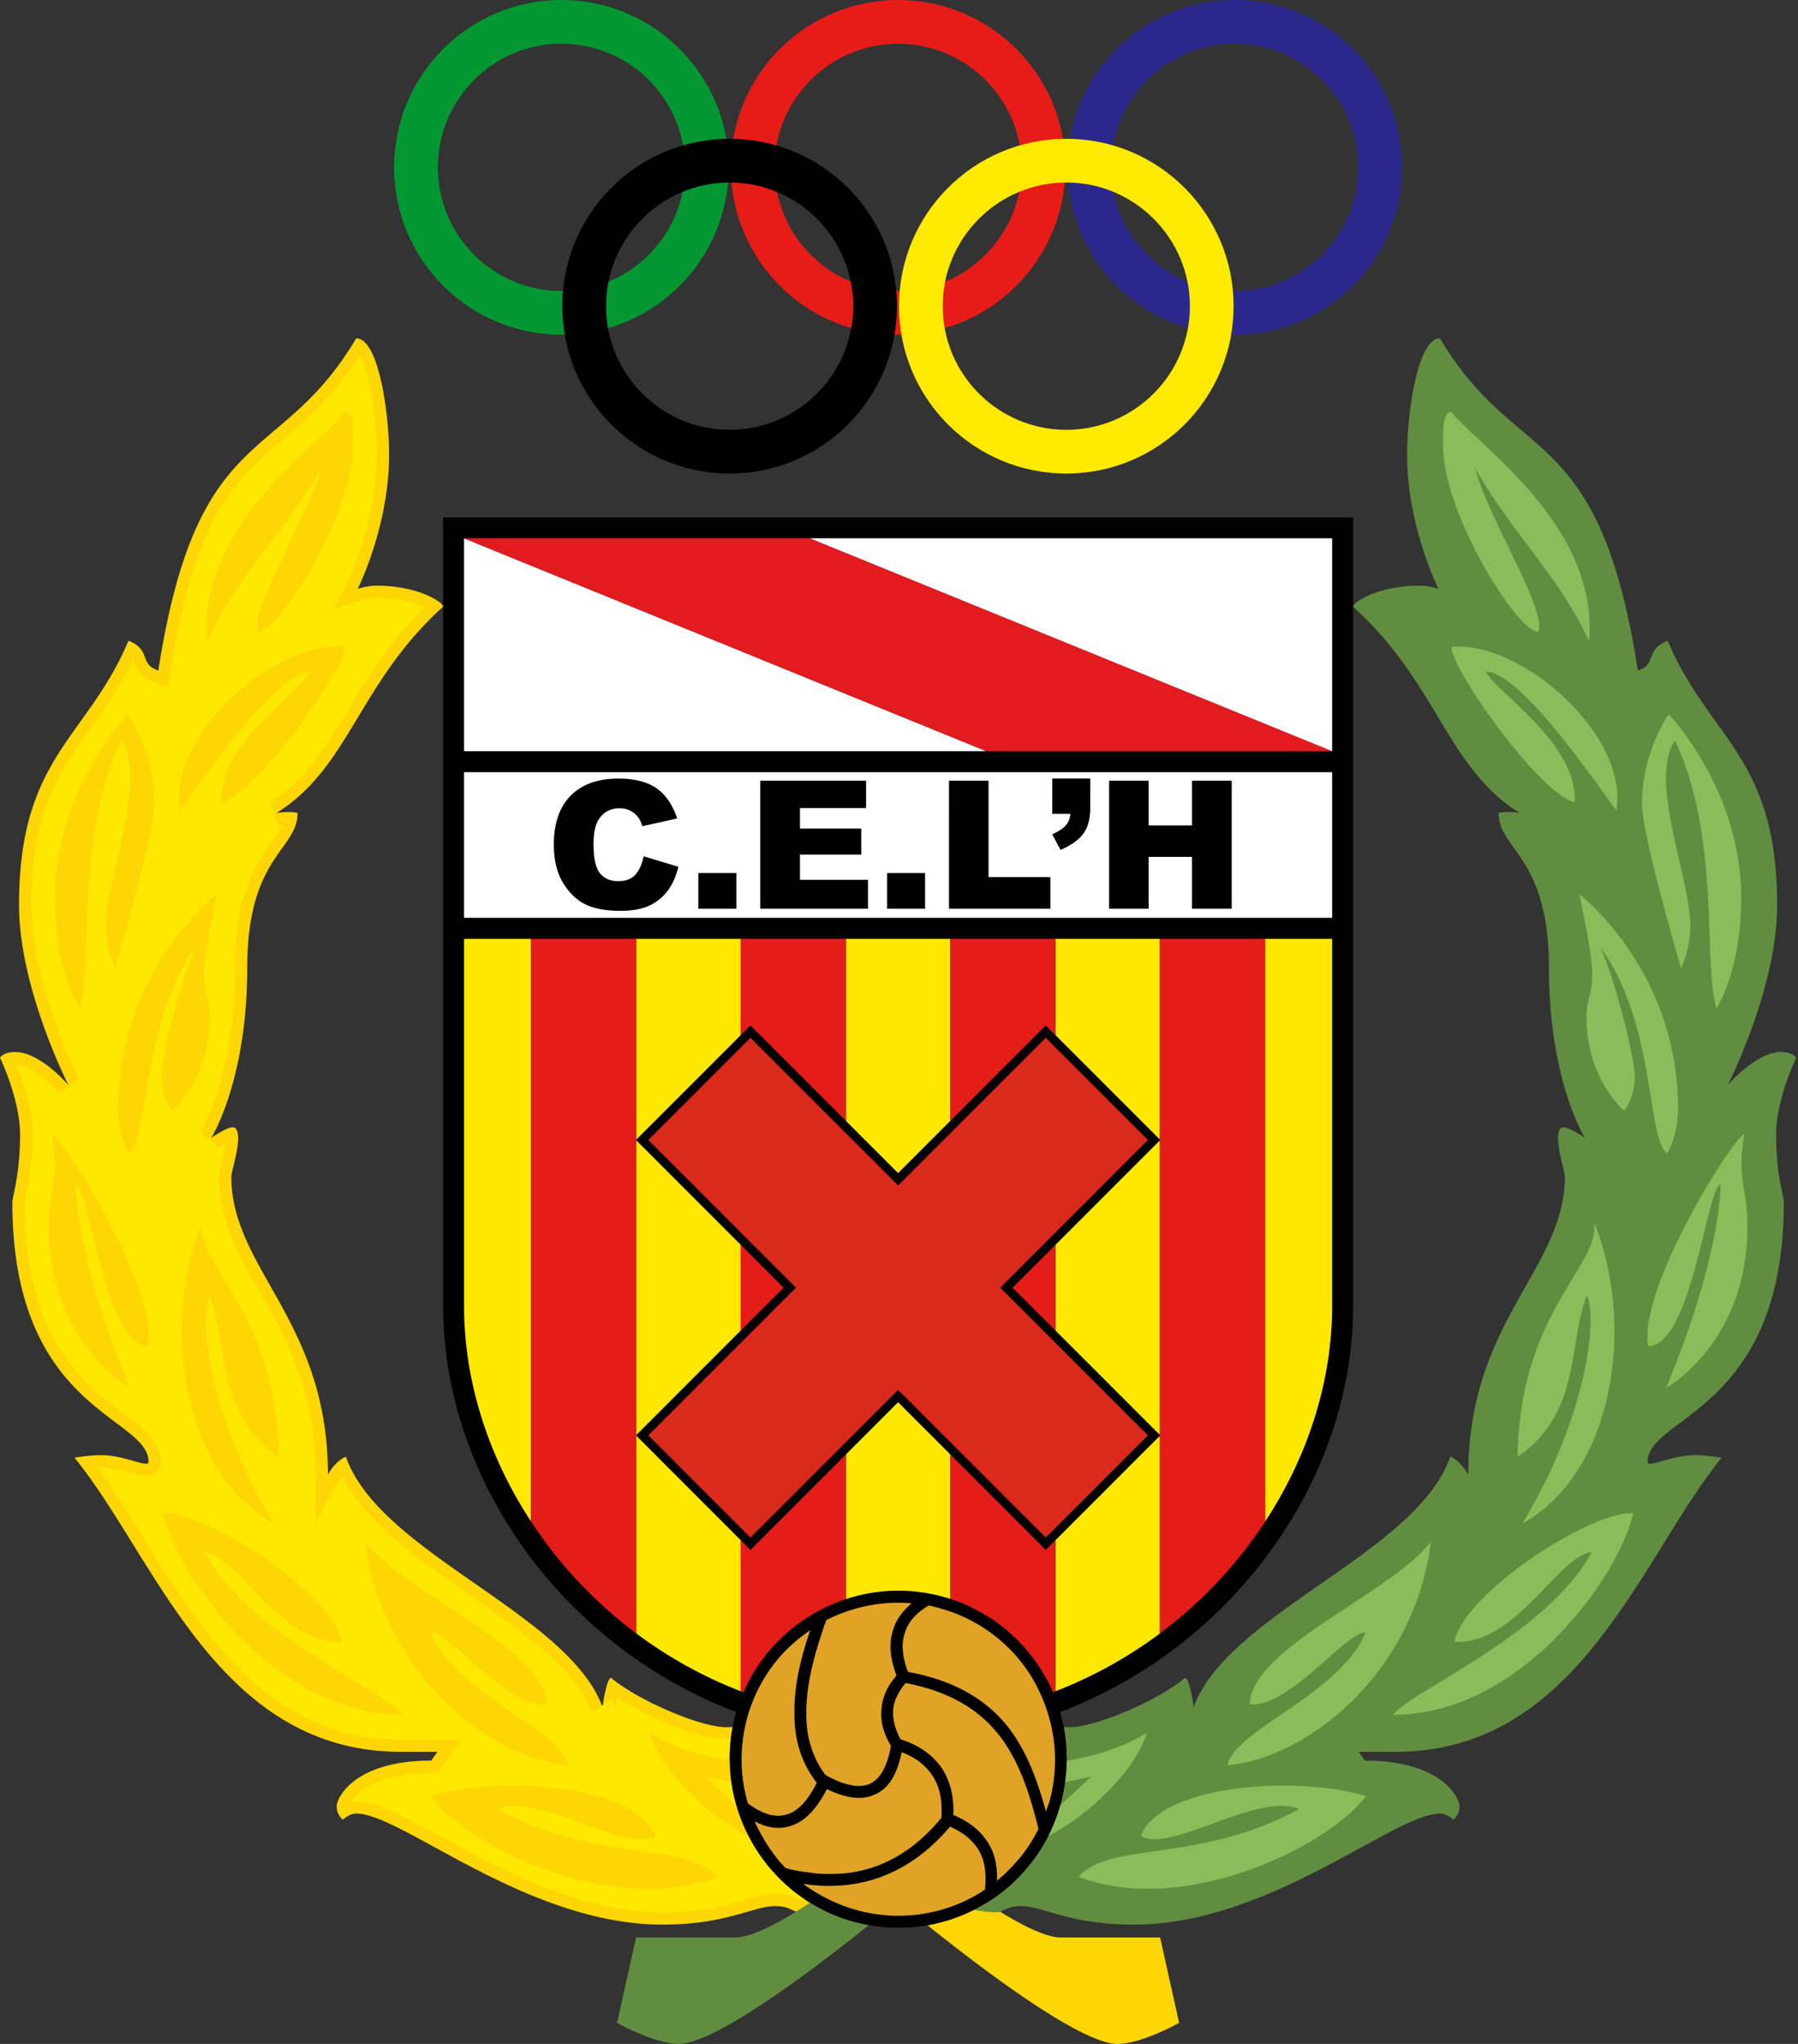 <svg xmlns="http://www.w3.org/2000/svg" width="440" height="500" fill="none"><rect width="100%" height="100%" fill="#333333" stroke="none"/><path fill="#000" d="M331.136 126.562v192.941c0 54.338-48.206 106.541-111.351 106.541s-111.351-52.203-111.351-106.541V126.562z"/><path fill="#fee800" d="M129.938 229.664h-16.376v89.834c0 18.235 5.835 36.612 16.376 52.685z"/><path fill="#e41d18" d="m155.625 351.133.102-.101v-72.061l-.102-.1.102-.102v-49.105h-25.786v142.519a107.8 107.8 0 0 0 14.108 17.323 110 110 0 0 0 11.678 10.084v-48.357z"/><path fill="#fee800" d="M181.258 325.493v-20.99l-25.535-25.534v72.061c1.312-1.312 15.331-15.33 25.535-25.537m-.001-72.26v-23.569h-25.534v49.104zm-25.534 97.994v48.356a106.8 106.8 0 0 0 25.535 14.135v-36.955z"/><path fill="#e41d18" d="M183.65 250.844s12.96 12.961 23.397 23.395v-44.575h-25.785v23.569zm8.108 64.16c-.919-.919-5.196-5.194-10.496-10.496v20.99zm-8.107 64.141-2.389-2.389v36.955a106.7 106.7 0 0 0 25.785 6.394V355.75z"/><path fill="#fee800" d="m219.783 286.974 12.798-12.799v-44.511h-25.534v44.575c6.304 6.305 11.689 11.688 12.736 12.735m0 56.042c-1.046 1.045-6.431 6.428-12.736 12.735v64.36c4.2.5 8.445.783 12.736.783 4.311 0 8.579-.286 12.798-.791v-64.289z"/><path fill="#e41d18" d="m255.911 250.844 2.389 2.39v-23.57h-25.722v44.512zm2.389 74.654v-20.99l-10.495 10.496c.919.92 5.194 5.195 10.495 10.494m-2.389 53.647-23.333-23.333v64.29a106.5 106.5 0 0 0 25.722-6.381v-36.966z"/><path fill="#fee800" d="M258.305 376.763v36.955a106.7 106.7 0 0 0 25.535-14.135v-48.356zm25.535-25.732v-72.062l-25.535 25.535v20.99zm-.001-72.263v-49.104h-25.534v23.57z"/><path fill="#e41d18" d="M283.84 229.664v49.104l.1.102-.1.099v72.063l.1.1-.1.1v48.339c4.082-3.054 7.994-6.4 11.677-10.066a107.8 107.8 0 0 0 14.109-17.323V229.664z"/><path fill="#fee800" d="M309.621 372.183c10.54-16.073 16.375-34.45 16.375-52.685v-89.834h-16.375z"/><path fill="#da2a1b" d="m219.785 339.998 36.131 36.132 25.001-25-36.132-36.132 36.132-36.131-25.001-25-36.131 36.131-36.133-36.131-25 25 36.132 36.131-36.132 36.132 25 25z"/><path fill="#fff" d="M325.996 224.519v-35.621H113.562v35.621z"/><path fill="#000" d="m157.517 209.471 8.491 2.561q-.856 3.568-2.694 5.96a11.7 11.7 0 0 1-4.562 3.61q-2.724 1.217-6.934 1.217-5.108 0-8.345-1.482t-5.587-5.215-2.351-9.557q0-7.764 4.137-11.934t11.705-4.17q5.923.001 9.311 2.396 3.388 2.397 5.035 7.36l-8.538 1.895q-.449-1.425-.941-2.087a5.6 5.6 0 0 0-1.989-1.703q-1.177-.596-2.631-.597-3.293 0-5.048 2.639-1.325 1.958-1.325 6.149 0 5.192 1.578 7.117t4.437 1.925q2.772 0 4.19-1.557 1.421-1.56 2.061-4.527m13.385 4.099h9.293v8.726h-9.293zm15.145-22.586h25.896v6.698h-16.178v5h15v6.367h-15v6.18h16.651v7.075h-26.368zm31.043 22.586h9.291v8.726h-9.291zm15.144-22.586h9.671v23.585h15.142v7.736h-24.812zm25.271-.523h9.292v7.165q0 3.957-1.644 6.256-1.647 2.3-5.623 4.032l-2.025-3.811q2.473-1.156 3.4-2.302t1.034-2.708h-4.435zm13.913.523h9.67v10.944h10.614v-10.944h9.716v31.321h-9.716v-12.688h-10.614v12.688h-9.67z"/><path fill="#fff" d="M113.562 183.762h127.821L113.562 131.68z"/><path fill="#e31b1e" d="m325.996 183.762-127.82-52.082h-84.614l127.82 52.082z"/><path fill="#fff" d="m198.18 131.68 127.821 52.082V131.68z"/><path fill="#029731" d="M137.389 0c-22.613 0-40.944 18.332-40.944 40.943 0 22.612 18.331 40.944 40.944 40.944 22.611 0 40.943-18.332 40.943-40.944C178.333 18.332 160.001 0 137.389 0m0 71.19c-16.679 0-30.247-13.568-30.247-30.247 0-16.678 13.568-30.247 30.247-30.247 16.678 0 30.247 13.569 30.247 30.247 0 16.679-13.569 30.247-30.247 30.247"/><path fill="#2b278b" d="M261.227 40.943c0 22.612 18.331 40.944 40.943 40.944 22.613 0 40.943-18.332 40.943-40.944C343.113 18.332 324.783 0 302.17 0c-22.611 0-40.943 18.332-40.943 40.943m10.697 0c0-16.678 13.568-30.247 30.247-30.247 16.677 0 30.246 13.569 30.246 30.247 0 16.679-13.57 30.247-30.246 30.247-16.679 0-30.247-13.568-30.247-30.247"/><path fill="#e71c18" d="M219.783 0C197.17 0 178.84 18.332 178.84 40.943c0 22.612 18.33 40.944 40.943 40.944 22.612 0 40.943-18.332 40.943-40.944C260.726 18.332 242.394 0 219.783 0m0 71.19c-16.678 0-30.247-13.568-30.247-30.247 0-16.678 13.569-30.247 30.247-30.247s30.248 13.569 30.248 30.247c0 16.679-13.57 30.247-30.248 30.247"/><path fill="#000" d="M178.549 33.953c-22.613 0-40.944 18.332-40.944 40.943 0 22.612 18.331 40.944 40.944 40.944 22.612 0 40.943-18.332 40.943-40.944 0-22.611-18.331-40.943-40.943-40.943m0 71.19c-16.679 0-30.247-13.568-30.247-30.247 0-16.678 13.568-30.247 30.247-30.247 16.678 0 30.246 13.57 30.246 30.247 0 16.679-13.569 30.247-30.246 30.247"/><path fill="#feea00" d="M260.939 33.953c-22.612 0-40.943 18.332-40.943 40.943 0 22.612 18.331 40.944 40.943 40.944s40.943-18.332 40.943-40.944c0-22.611-18.331-40.943-40.943-40.943m0 71.19c-16.678 0-30.248-13.568-30.248-30.247 0-16.678 13.571-30.247 30.248-30.247 16.678 0 30.247 13.57 30.247 30.247 0 16.679-13.568 30.247-30.247 30.247"/><path fill="#fed604" d="M183.982 450.624a41.55 41.55 0 0 1-5.416-21.522c.071-2.217.293-4.433.742-6.636-.487.028-1.003.048-1.574.048-6.54 0-22.012-6.792-28.176-12.075-1.132 0-2.264 7.422-2.011 7.422-8.177-23.144-54.717-37.862-62.894-61.509 0 0-2.39.754-4.402 4.402 0-37.736-23.647-50.315-23.647-72.957 0-1.382 2.956-9.872 1.006-11.823-1.068-1.068-5.912 2.389-5.912 2.389s8.804-13.962 8.804-41.634c0-27.295 12.328-28.806 12.328-37.862-1.887-.503-5.158 0-5.158 0 17.862-11.068 20-31.698 40.754-50.44 0-1.132-6.162-5.157-16.227-5.157-2.265 0-4.653.754-4.653.754s7.673-15.22 7.673-32.83c0-9.938-2.515-28.428-8.05-28.428-18.742 31.698-38.867 19.749-48.427 81.257-4.78-1.508-1.635-5.03-7.295-7.295-10.063 23.9-26.793 28.302-26.793 64.654 0 20.377 12.075 44.025 12.075 44.025s-6.918-8.052-12.955-8.052c-3.018 0-3.774 1.384-3.774 1.384s4.906 10.189 4.906 18.742c0 10.063-1.887 15.219-1.887 16.604 0 51.194 33.332 52.328 33.332 63.521 0 1.636-5.785-1.634-11.571-1.634-3.019 0-6.541.628-6.541.628 19.874 24.402 34.843 71.949 79.874 71.949h8.931l-1.51 2.139c-18.742 0-23.144 9.056-23.144 11.196 0 2.138 1.51 3.27 1.51 3.27s1.51-1.511 3.27-1.511c11.195 0 41.635 27.17 74.969 27.17 15.723 0 22.138-4.528 27.547-4.528 3.773 0 4.277 1.509 6.163 1.509 1.753 0 3.622-.258 5.451-.633-7.389-3.716-13.348-9.532-17.318-16.537"/><path fill="#fee800" d="M183.987 450.622a41.54 41.54 0 0 1-5.416-21.522 43 43 0 0 1 .259-3.618c-.351.015-.705.026-1.091.026-6.593 0-19.321-5.396-26.842-10.382-.213 1.065-.376 2.122-.387 2.558l-.824-1.92-4.96 3.091c-3.737-10.579-17.11-19.895-30.042-28.902-12.541-8.735-25.4-17.753-31.125-28.781-.226.314-.452.61-.682 1.028l-5.618 10.18v-11.628c0-20.476-7.266-33.322-13.676-44.656-5.128-9.065-9.971-17.629-9.971-28.301l.58-3.123c.257-1.062.783-3.273 1.002-4.989-.583.338-1.198.722-1.754 1.116l-4.277-4.028c.083-.135 8.348-13.723 8.348-40.044 0-18.281 5.288-25.673 9.15-31.071 1.13-1.581 1.942-2.779 2.472-3.904-.344.03-.708.029-1.01.074l-2.025-5.506c8.69-5.387 13.46-13.301 18.982-22.467 4.742-7.87 10.104-16.697 18.823-25.238-2.274-1.087-6.29-2.352-11.7-2.352-1.755 0-3.736.612-3.756.617l-6.731 2.097 3.159-6.301c.073-.147 7.352-14.838 7.352-31.484 0-10.051-2.14-20.583-4.186-24.192-6.338 9.84-12.89 15.458-18.728 20.415-11.584 9.833-21.587 18.325-27.608 57.066l-.536 3.446-3.325-1.05c-3.691-1.166-4.577-3.485-5.164-5.018-.058-.149-.109-.263-.162-.393-3.21 6.628-6.833 11.817-10.38 16.766-7.773 10.843-14.487 20.207-14.487 43.147 0 19.4 11.63 42.434 11.749 42.663l-4.937 3.316c-2.299-2.661-7.127-6.836-10.498-6.983 1.54 3.819 3.938 10.749 3.938 17.104 0 7.656-1.049 12.598-1.612 15.253l-.277 1.425c.002 33.315 14.53 44.243 24.146 51.474 4.93 3.709 9.19 6.912 9.19 11.974a3.38 3.38 0 0 1-1.337 2.727c-1.61 1.217-3.49.687-6.09-.049-2.078-.587-4.663-1.319-7.14-1.319-.305 0-.623.029-.937.041 3.758 5.158 7.373 10.95 11.147 17.025 14.421 23.213 30.766 49.523 63.123 49.523h14.711l-5.738 8.129h-1.551c-13.032 0-18.164 4.682-19.638 7.169.415-.088.817-.204 1.273-.204 4.872 0 11.52 3.631 20.721 8.655 14.31 7.812 33.908 18.514 54.247 18.514 9.486 0 15.495-1.741 19.883-3.012 2.812-.814 5.24-1.517 7.664-1.517 2.886 0 4.452.744 5.487 1.238.435.206.585.271.676.271.422 0 .861-.033 1.298-.067a41.4 41.4 0 0 1-13.162-14.107"/><path fill="#fed604" d="M84.405 100.758c2.138 0 2.013 4.53 2.013 8.176 0 16.855-18.24 45.66-23.27 45.66-2.39-5.157 12.541-28.302 15.472-40.251-8.554 15.597-20.565 26.415-27.925 42.515-2.382-28.355 27.044-47.672 33.71-56.1m-.125 57.481c-16.604-1.636-43.397 21.382-40.253 40 7.297-9.938 23.649-33.712 31.95-33.963-2.264 4.905-22.516 17.485-21.76 31.949 8.805-2.011 30.943-33.71 30.063-37.986m-53.087 16.48s-17.736 18.49-17.736 44.78c0 18.113 6.038 27.169 6.038 27.169 3.396-10.692-1.132-41.761 10.188-65.534 6.541 9.937-3.773 33.459-3.773 45.535 0 5.408 2.264 10.189 2.264 10.189s9.56-32.58 9.56-40.253c0-12.704-6.541-21.886-6.541-21.886m21.887 44.023s-24.15 18.491-24.15 52.328c0 6.917 2.641 11.068 2.641 11.068 5.158-3.773 2.642-31.446 16.353-50.441-4.276 9.812-8.427 27.925-8.427 31.573 0 5.283 2.64 8.428 2.64 8.428s9.184-7.799 9.184-22.767c0-5.033-1.384-4.654-1.384-11.069-.001-4.779 3.144-19.12 3.144-19.12m-40.373 58.735c1.887 11.445-.755 12.705-.755 22.516 0 28.68 19.875 39.496 19.875 39.496-7.8-18.616-12.956-37.358-13.334-49.684 3.27 0 7.044 39.495 17.736 39.495 2.516-14.339-21.384-51.823-23.522-51.823m36.732 21.64c-10.188 25.158-4.78 61.26 17.61 73.585-14.213-23.144-18.867-48.049-15.848-55.849 4.528 10.566 1.257 29.057 16.98 39.498-.502-35.472-20-46.29-18.742-57.234m-9.569 71.061c3.396 15.22 27.296 49.308 58.742 49.308-4.402-5.911-37.61-19.496-48.554-39.748 7.924.503 18.49 22.767 33.585 21.887-2.264-11.823-33.333-32.076-43.773-31.447m49.563 7.056c3.647 30.693 28.93 52.58 49.685 54.592-1.006-8.177-27.799-17.611-33.711-32.452 4.277-.629 18.994 18.743 28.302 17.484-.377-13.711-34.34-26.917-44.276-39.624m15.847 62.128c9.058 12.2 44.403 29.686 70.315 19.747-7.421-8.679-29.811-3.269-53.962-16.604 10.691-4.15 30.944 10.819 38.742 6.667-4.528-12.326-37.107-15.093-55.095-9.81m74.975 2.388c-4.355-3.938-7.674-7.168-7.674-7.168s2.776.747 6.409 1.318a41 41 0 0 1-.404-5.15c-5.971-1.027-12.985-2.789-19.716-6.859 3.255 10.305 15.922 21.243 24.383 25.328a41.4 41.4 0 0 1-2.998-7.469M283.9 473.962h-24.278c-4.382 0-11.93-4.291-18.254-8.478-.37.227-.727.48-1.103.693a41.5 41.5 0 0 1-13.288 4.791C238.925 480.562 264.268 500 273.458 500c5.914 0 15.095-5.158 15.095-5.158z"/><path fill="#618d40" d="M436.537 294.085c0-1.385-1.886-6.541-1.886-16.604 0-8.554 4.904-18.742 4.904-18.742s-.754-1.384-3.772-1.384c-6.038 0-12.955 8.052-12.955 8.052s12.073-23.648 12.073-44.025c0-36.352-16.727-40.754-26.791-64.654-5.661 2.265-2.517 5.787-7.296 7.295-9.56-61.508-29.684-49.559-48.427-81.257-5.534 0-8.051 18.491-8.051 28.428 0 17.61 7.673 32.83 7.673 32.83s-2.388-.754-4.653-.754c-10.064 0-16.228 4.025-16.228 5.157 20.755 18.742 22.894 39.371 40.755 50.44 0 0-3.271-.503-5.158 0 0 9.056 12.328 10.566 12.328 37.862 0 27.672 8.804 41.635 8.804 41.635s-4.842-3.459-5.911-2.39c-1.949 1.951 1.006 10.441 1.006 11.823 0 22.642-23.646 35.221-23.646 72.957-2.014-3.649-4.403-4.402-4.403-4.402-8.177 23.647-54.716 38.365-62.893 61.509.251 0-.88-7.422-2.012-7.422-6.163 5.284-21.634 12.075-28.176 12.075-.555 0-1.06-.019-1.537-.045a41 41 0 0 1 .221 14.272 40 40 0 0 1-1.002 4.666c-1.109 4.058-2.809 7.781-4.953 11.172a42 42 0 0 1-3.396 4.575 40 40 0 0 1-5.048 5.006c-1.849 1.493-3.798 2.857-5.843 4.014q-.936.53-1.897 1.011c1.794.362 3.623.612 5.342.612 1.887 0 2.39-1.509 6.163-1.509 5.41 0 11.824 4.528 27.548 4.528 33.333 0 63.773-27.17 74.967-27.17 1.762 0 3.271 1.51 3.271 1.51s1.509-1.132 1.509-3.269c0-2.14-4.402-11.196-23.143-11.196l-1.511-2.139h8.93c45.032 0 60-47.547 79.874-71.95 0 0-3.522-.628-6.54-.628-5.787 0-11.573 3.272-11.573 1.635.001-11.195 33.333-12.329 33.333-63.524"/><path fill="#8cbc59" d="M355.159 100.758c-2.139 0-2.013 4.53-2.013 8.176 0 16.855 18.239 45.66 23.269 45.66 2.39-5.157-12.54-28.302-15.471-40.251 8.554 15.597 20.564 26.415 27.925 42.515 2.381-28.355-27.045-47.672-33.71-56.1m.124 57.481c16.604-1.636 43.396 21.382 40.253 40-7.297-9.938-23.648-33.712-31.951-33.963 2.264 4.905 22.517 17.485 21.762 31.949-8.807-2.011-30.944-33.71-30.064-37.986m53.081 16.48s17.736 18.49 17.736 44.78c0 18.113-6.038 27.169-6.038 27.169-3.396-10.692 1.132-41.761-10.189-65.534-6.541 9.937 3.774 33.459 3.774 45.535 0 5.408-2.264 10.189-2.264 10.189s-9.563-32.58-9.563-40.253c.002-12.704 6.544-21.886 6.544-21.886m-21.88 44.023s24.151 18.491 24.151 52.328c0 6.917-2.641 11.068-2.641 11.068-5.157-3.773-2.641-31.446-16.353-50.441 4.278 9.812 8.429 27.925 8.429 31.573 0 5.283-2.641 8.428-2.641 8.428s-9.184-7.799-9.184-22.767c0-5.033 1.384-4.654 1.384-11.069-.001-4.779-3.145-19.12-3.145-19.12m40.368 58.735c-1.887 11.445.755 12.705.755 22.516 0 28.68-19.874 39.496-19.874 39.496 7.799-18.616 12.954-37.358 13.333-49.684-3.271 0-7.044 39.495-17.736 39.495-2.516-14.339 21.383-51.823 23.522-51.823m-36.724 21.64c10.189 25.158 4.78 61.26-17.61 73.585 14.213-23.144 18.868-48.049 15.85-55.849-4.528 10.566-1.258 29.057-16.981 39.498.503-35.472 20-46.29 18.741-57.234m9.559 71.061c-3.395 15.22-27.296 49.308-58.742 49.308 4.404-5.911 37.61-19.496 48.554-39.748-7.924.503-18.49 22.767-33.584 21.887 2.264-11.823 33.332-32.076 43.772-31.447m-49.562 7.056c-3.646 30.693-28.929 52.58-49.684 54.592 1.006-8.177 27.797-17.611 33.711-32.452-4.277-.629-18.994 18.743-28.302 17.484.377-13.711 34.339-26.917 44.275-39.624m-15.853 62.128c-9.057 12.2-44.401 29.686-70.315 19.747 7.422-8.679 29.812-3.269 53.963-16.604-10.691-4.15-30.942 10.819-38.743 6.667 4.529-12.326 37.109-15.093 55.095-9.81m-73.275-8.615a41 41 0 0 1-.392 5.15c3.613-.572 6.375-1.315 6.375-1.315s-3.258 3.172-7.552 7.061a40.6 40.6 0 0 1-2.944 7.491c8.459-4.148 20.975-15.006 24.207-25.243-6.722 4.063-13.727 5.828-19.694 6.856"/><path fill="#618d40" d="M208.885 470.077a39 39 0 0 1-7.122-2.685l-.225-.109a41 41 0 0 1-3.291-1.845c-6.335 4.196-13.913 8.513-18.308 8.513h-24.277l-4.654 20.88s9.181 5.158 15.094 5.158c9.203 0 34.591-19.483 46.525-29.065a42 42 0 0 1-3.742-.847"/><path fill="#e0a326" fill-rule="evenodd" d="M230.455 392.041c21.168 5.842 33.628 27.852 27.787 49.021-5.8 20.991-27.775 33.465-48.976 27.605-21.171-5.841-33.626-27.852-27.815-48.875 5.828-21.139 27.804-33.611 49.004-27.751" clip-rule="evenodd"/><path fill="#000" fill-rule="evenodd" d="M246.11 462.153c-1.848 1.494-3.797 2.858-5.842 4.015-9.303 5.283-20.467 6.936-31.382 3.912a39 39 0 0 1-7.121-2.686l-.226-.109c-7.499-3.711-13.539-9.584-17.551-16.667a41.53 41.53 0 0 1-5.416-21.522l2.902 1.42a38 38 0 0 0 1.553 10.636c3.666 2.714 6.822 3.619 9.642 2.678 2.018-.612 3.931-2.311 5.706-5.042l2.612 1.279c-2.185 3.49-4.607 5.661-7.412 6.568-2.819.94-5.775.609-8.858-1.098.463 1.346 1.161 2.528 1.846 3.741 1.615 2.83 3.434 5.402 5.704 7.713 1.899.527 3.845.879 5.646 1.043 1.931.384 3.809.384 5.689.384 7.132-.027 13.937-2.254 20.19-7.187l2.904 1.418c-7.13 5.907-14.897 8.543-23.036 8.675-2.089.098-4.066-.107-6.187-.349-.178-.046-.5-.126-.852-.057 3.845 2.761 8.152 4.991 13.046 6.346 10.11 2.789 20.583 1.24 29.054-3.57.815-.442 1.679-1.059 2.462-1.515l-.146-.03c.091-.837.132-1.656.142-2.413zm5.049-5.007a40 40 0 0 1-5.049 5.007l-4.932-2.418c.009-2.874-.526-5.298-1.732-7.243-.391-.592-.813-1.198-1.285-1.709l4.806 2.354c.772 2.016 1.111 4.343 1.008 6.928a37.6 37.6 0 0 0 4.442-4.26zm-72.587-28.05c.074-2.364.313-4.725.823-7.074l2.741 1.341a38.5 38.5 0 0 0-.662 7.152zm48.123 23.552-2.903-1.418a44 44 0 0 0 5.212-4.93l2.772 1.358c-1.639 1.876-3.358 3.513-5.081 4.99m-25.708-12.581-2.612-1.279a27 27 0 0 0 1.504-2.664c-1.396-1.802-2.538-3.719-3.358-5.72l4.323 2.115q.536.86 1.122 1.629l.453.3c2.855 1.518 5.287 2.349 7.359 2.443l4.29 2.101c-3.103 1.441-6.945.958-11.702-1.33-.459.854-.903 1.678-1.379 2.405m53.569 12.505a42 42 0 0 1-3.396 4.575l-2.742-1.341a34 34 0 0 0 3.497-4.529zm-75.161-30.55c.151-.884.37-1.736.604-2.624.281-.981.592-1.95.924-2.868l2.676 1.313c-.283.739-.517 1.546-.752 2.35a45 45 0 0 0-.711 3.17zm63.572 31.116-4.806-2.355c-1.441-1.626-3.266-2.878-5.671-3.932-.22.289-.459.532-.716.806l-2.772-1.358c.444-.501.904-1.033 1.366-1.566.115-1.464.09-2.797-.032-4.017l2.966 1.451c.037.579.012 1.205-.018 1.832 3.966 1.621 6.733 3.894 8.62 6.976.425.69.768 1.376 1.063 2.163m-28.899-14.146-4.29-2.102c1.253.055 2.393-.148 3.368-.668 1.023-.538 1.93-1.414 2.675-2.611l2.646 1.294c-1.046 1.808-2.352 3.089-3.984 3.891-.159.08-.27.147-.415.196m-13.224-6.473-4.323-2.115c-.966-2.272-1.58-4.692-1.892-7.164l3.194 1.562c.57 2.76 1.571 5.367 3.021 7.717m59.667 4.216a39 39 0 0 1-1.003 4.666c-1.108 4.057-2.808 7.78-4.952 11.171l-2.641-1.295a36 36 0 0 0 2.215-3.873c-1.545-6.313-3.28-11.84-5.649-16.558l4.064 1.988c1.296 3.153 2.399 6.614 3.426 10.317.268-.951.628-1.695.848-2.466a34 34 0 0 0 1.048-5.247zm-79.587-20.206a41.2 41.2 0 0 1 8.855-14.416l2.773 1.36c-3.918 3.917-7.024 8.796-8.953 14.37zm52.379 25.639-2.966-1.451c-.264-2.488-1.006-4.648-2.209-6.438-1.691-2.506-4.07-4.349-7.468-5.654-.524 2.543-1.262 4.622-2.194 6.281l-2.646-1.294c.983-1.597 1.734-3.786 2.21-6.556-1.858-3.066-2.589-5.982-2.324-8.812a11.5 11.5 0 0 1 .617-3.136l2.613 1.278a8.7 8.7 0 0 0-.369 1.98c-.108 2.344.456 4.539 1.794 7.115 4.687 1.453 7.919 3.914 10.13 7.076 1.743 2.649 2.715 5.888 2.812 9.611m-35.48-17.366-3.194-1.562a30 30 0 0 1-.21-4.222c-.086-4.4.63-8.966 1.874-13.714l2.712 1.327c-1.089 4.343-1.699 8.443-1.681 12.331-.031 2.024.129 3.981.499 5.84m33.004-34.18a39 39 0 0 1 7.12 2.683l.225.111c7.503 3.711 13.539 9.588 17.584 16.683 4.419 7.8 6.281 17.145 4.754 26.635l-2.644-1.296c1.118-8.487-.752-16.838-4.717-24.016-4.761-8.489-12.959-15.181-23.104-17.984-.917-.248-1.864-.514-2.685-.717-3.214 1.827-5.234 4.156-5.949 6.843-.924 2.626-.592 5.785.788 9.422 11.177 2.075 18.603 6.504 23.875 12.725 2.678 3.269 4.749 6.963 6.47 11.122l-4.064-1.988c-1.337-2.656-2.836-5.067-4.639-7.188-4.881-5.787-11.743-9.905-22.216-11.952-1.289 1.567-2.205 3.117-2.69 4.679l-2.613-1.278c.58-1.837 1.61-3.532 3.072-5.214-1.563-4.162-1.929-7.821-.85-11.092.685-2.543 2.322-4.66 4.539-6.575-7.313-.661-14.544.88-20.879 4.098l-.03.144s-.046.177-.077.323c-.396.727-.66 1.673-.738 1.997-.925 2.706-1.721 5.315-2.357 7.843l-2.712-1.327a94 94 0 0 1 1.985-6.503 40.5 40.5 0 0 0-5.726 4.672l-2.773-1.36a41.6 41.6 0 0 1 9.699-7.565c9.273-5.298 20.469-6.933 31.352-3.925" clip-rule="evenodd"/></svg>